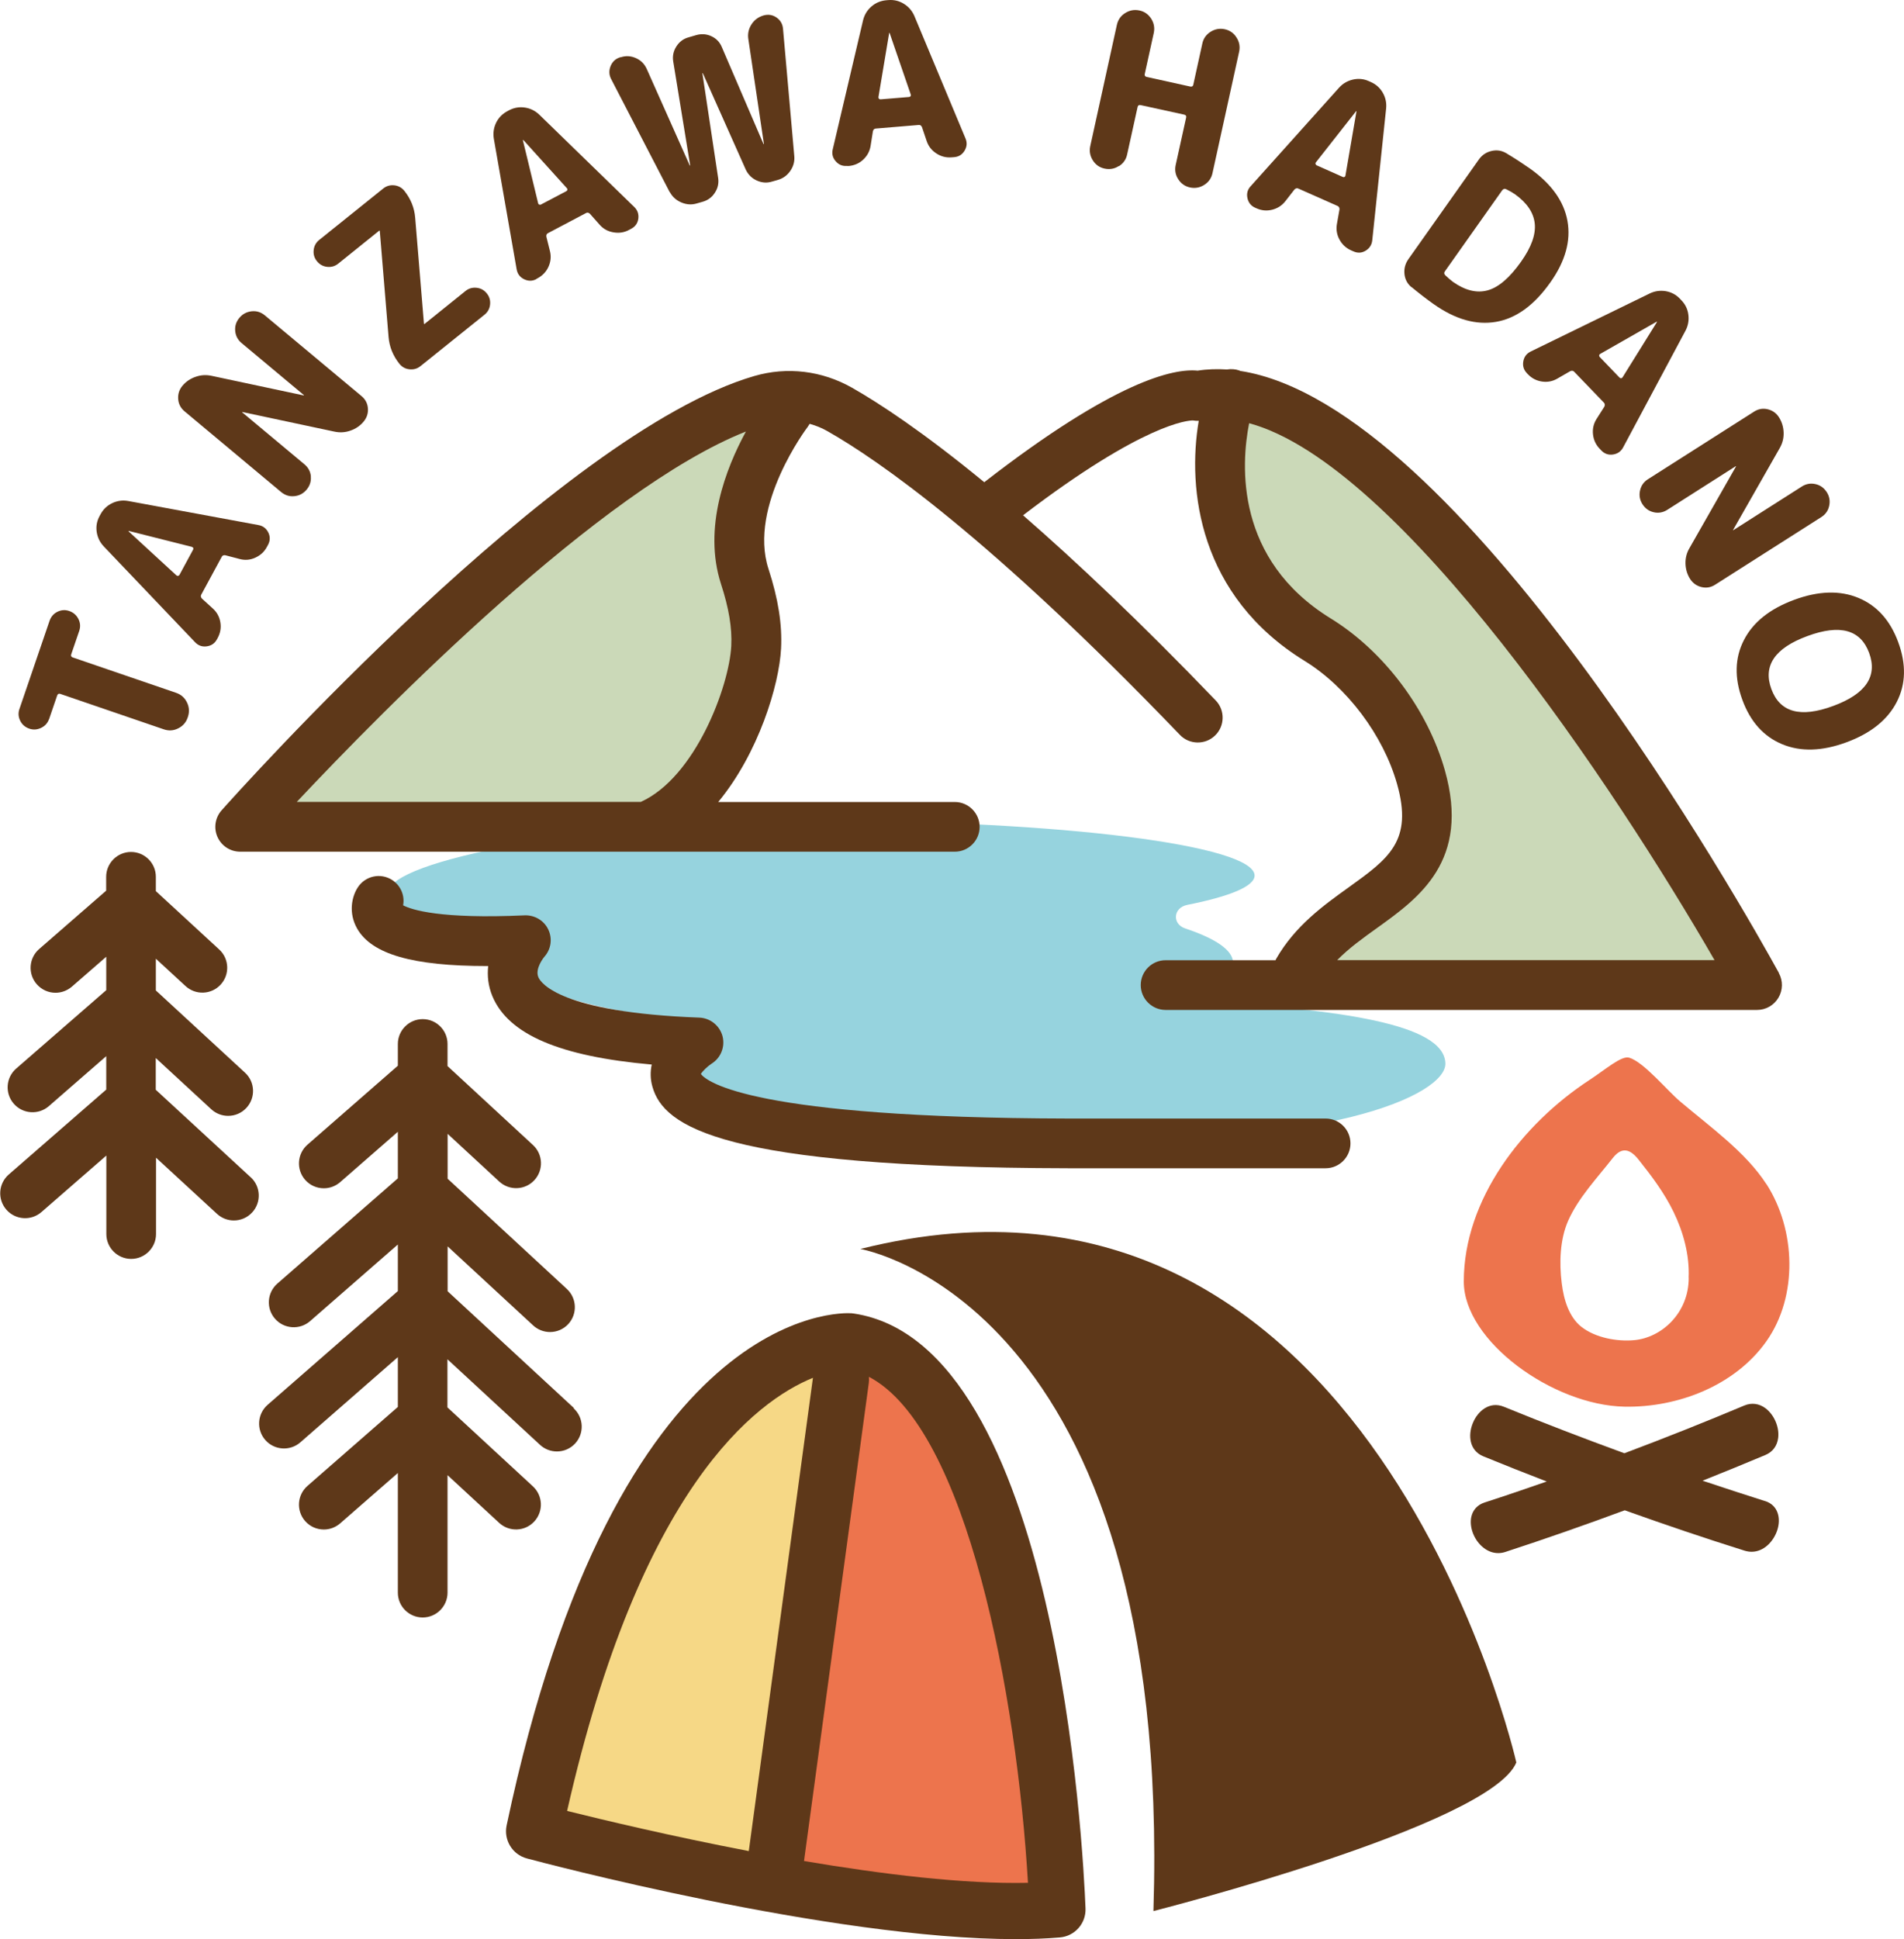 <?xml version="1.0" encoding="UTF-8"?> <svg xmlns="http://www.w3.org/2000/svg" id="_レイヤー_2" data-name="レイヤー 2" viewBox="0 0 213.06 216.9"><defs><style> .cls-1 { fill: #96d3de; } .cls-2 { fill: #f6d886; } .cls-3 { fill: #5e3819; } .cls-4 { fill: #ed744d; } .cls-5 { fill: #cbd9b8; } </style></defs><g id="_マーク" data-name="マーク"><g><path class="cls-1" d="M134.03,112c-1.23-.07-1.11-.55.01-.99,2.53-1,3.94-2.13,3.94-3.32,0-1.39-1.94-2.7-5.34-3.83-1.51-.5-1.36-2.33.22-2.64,4.77-.95,7.53-2.08,7.53-3.28,0-3.39-21.69-6.13-48.44-6.13s-48.44,4.57-48.44,7.95c0,1.83,5.58,6.47,15.24,3.89,1.42-.38,2.97.67,1.7,1.3-1.69.85-2.62,1.77-2.62,2.73,0,2.93,8.57,5.47,21.16,6.76,1.16.12,1.36,1.47.27,1.82-2.49.82-3.88,1.73-3.88,2.68,0,3.58,19.13,6.96,42.95,8.17,29.79,1.51,43.53-4.6,43.41-8.17-.14-4.42-11.73-6.01-27.71-6.96Z"></path><path class="cls-3" d="M199.06,108.83c-3.79-6.89-35.65-63.56-60.28-67.34-.04-.01-.07-.04-.1-.05-.46-.16-.93-.18-1.38-.11-1.11-.07-2.2-.04-3.28.13-2.69-.27-9.25,1.13-23.88,12.48-6.94-5.7-11.81-8.87-14.78-10.56-3.38-1.92-7.27-2.39-10.95-1.32-21.85,6.35-58.08,46.86-59.61,48.58-.73.82-.91,1.99-.46,2.99s1.44,1.64,2.54,1.64h79.96c1.54,0,2.78-1.25,2.78-2.78s-1.25-2.78-2.78-2.78h-26.47c4.51-5.45,6.82-13.08,7.03-17.15.14-2.71-.31-5.55-1.41-8.94-2.28-7.04,4.33-15.79,4.4-15.88.08-.11.14-.22.21-.33.69.19,1.37.46,2.01.83,5.57,3.16,18.1,11.78,39.42,33.96,1.06,1.11,2.83,1.14,3.93.08,1.11-1.06,1.14-2.83.08-3.93-8.49-8.83-15.64-15.56-21.56-20.71,13.5-10.31,18.49-10.61,19-10.61h0c.22.04.44.05.66.04-1.3,7.69.02,19.58,11.85,26.86,4.74,2.92,8.8,8.32,10.34,13.76,1.81,6.38-.92,8.34-5.43,11.58-2.8,2.01-5.97,4.28-8.1,7.99-.03.05-.04.1-.07.15h-12.3c-1.54,0-2.78,1.25-2.78,2.78s1.25,2.78,2.78,2.78h66.19c.98,0,1.89-.52,2.39-1.37.5-.85.52-1.89.04-2.76Z"></path><path class="cls-5" d="M71.71,89.7h-38.5c9.74-10.36,33.99-34.99,50.26-41.43-2.23,4.09-4.83,10.74-2.79,17.05.89,2.73,1.25,4.93,1.15,6.94-.24,4.54-4.02,14.68-10.12,17.44Z"></path><path class="cls-5" d="M149.64,107.39c1.32-1.34,2.88-2.46,4.5-3.62,4.64-3.33,10.41-7.47,7.54-17.61-1.93-6.81-6.82-13.32-12.77-16.98-10.7-6.59-10.05-17.16-9.13-21.84,16.91,4.58,41.06,40.96,52.08,60.06h-42.21Z"></path><path class="cls-3" d="M64.22,157.5l-14.13-13.06v-5.02l9.57,8.84c.53.49,1.21.74,1.89.74.75,0,1.49-.3,2.04-.89,1.04-1.13.97-2.89-.16-3.93l-13.34-12.33v-5.02l5.78,5.34c1.13,1.04,2.89.97,3.93-.16,1.04-1.13.97-2.89-.16-3.93l-9.56-8.83v-2.47c0-1.54-1.25-2.78-2.78-2.78s-2.78,1.25-2.78,2.78v2.43l-10.11,8.83c-1.16,1.01-1.28,2.77-.27,3.93.55.63,1.32.95,2.1.95.65,0,1.3-.23,1.83-.69l6.45-5.63v5.21l-13.48,11.77c-1.16,1.01-1.28,2.77-.27,3.93,1.01,1.16,2.77,1.28,3.93.27l9.82-8.57v5.21l-14.57,12.72c-1.16,1.01-1.28,2.77-.27,3.93,1.01,1.16,2.77,1.28,3.93.27l10.91-9.53v5.57l-10.11,8.83c-1.16,1.01-1.28,2.77-.27,3.93.55.63,1.32.95,2.1.95.65,0,1.3-.23,1.83-.69l6.45-5.63v13.38c0,1.54,1.25,2.78,2.78,2.78s2.78-1.25,2.78-2.78v-13.14l5.78,5.34c1.13,1.04,2.89.97,3.93-.16,1.04-1.13.97-2.89-.16-3.93l-9.56-8.83v-5.38l10.36,9.57c.53.49,1.21.74,1.89.74.75,0,1.49-.3,2.04-.89,1.04-1.13.97-2.89-.16-3.93Z"></path><path class="cls-3" d="M28.02,131.66l-10.59-9.76v-3.55l6.21,5.73c.53.49,1.21.74,1.89.74.75,0,1.5-.3,2.05-.9,1.04-1.13.97-2.89-.16-3.93l-9.98-9.2v-3.55l3.32,3.06c1.13,1.04,2.89.97,3.93-.16,1.04-1.13.97-2.89-.16-3.93l-7.09-6.53v-1.6c0-1.54-1.25-2.78-2.78-2.78s-2.78,1.25-2.78,2.78v1.55l-7.5,6.53c-1.16,1.01-1.28,2.77-.27,3.93.55.63,1.32.96,2.1.96.65,0,1.3-.23,1.83-.68l3.85-3.35v3.74l-10.08,8.77c-1.16,1.01-1.28,2.77-.27,3.93s2.77,1.28,3.93.27l6.42-5.59v3.74l-10.91,9.5c-1.16,1.01-1.28,2.77-.27,3.93,1.01,1.16,2.77,1.28,3.93.27l7.26-6.32v8.78c0,1.54,1.25,2.78,2.78,2.78s2.78-1.25,2.78-2.78v-8.54l6.82,6.28c.53.49,1.21.74,1.89.74.75,0,1.5-.3,2.05-.9,1.04-1.13.97-2.89-.16-3.93Z"></path><g><path class="cls-3" d="M95.53,146.93c-.08-.01-.17-.02-.25-.03-1.05-.07-26.26-1.08-38.59,57.3-.34,1.63.65,3.25,2.26,3.68,1.48.4,33.97,9.03,54.72,9.03,1.74,0,3.39-.06,4.93-.19,1.67-.14,2.94-1.57,2.87-3.25-.25-6.45-3.13-63.13-25.93-66.54Z"></path><path class="cls-2" d="M90.97,154.12l-7.18,52.94c-8.7-1.67-16.35-3.5-20.33-4.49,8.19-36.15,21.1-45.84,27.51-48.45Z"></path><path class="cls-4" d="M89.97,208.18l7.25-53.48c.03-.23.03-.46.01-.69,10.99,5.72,16.58,35.76,17.8,56.6-7.18.16-16.33-.96-25.07-2.44Z"></path><path class="cls-3" d="M169.68,197.15s-16.21-71.8-73.41-57.44c0,0,34.95,5.83,32.8,74.06,0,0,37.68-9.55,40.61-16.62Z"></path></g><g><path class="cls-3" d="M5.49,80.43c-.16.45-.45.78-.89.99-.44.21-.89.24-1.34.08s-.79-.45-1-.88-.24-.87-.08-1.33l3.37-9.86c.16-.45.45-.79.88-1s.87-.24,1.33-.08c.45.16.79.45,1.01.88.22.43.25.88.1,1.33l-.9,2.63c-.06.17,0,.29.17.35l11.57,3.96c.55.19.95.54,1.21,1.07.26.53.29,1.06.11,1.61l-.03.09c-.19.55-.54.95-1.07,1.21-.52.26-1.06.29-1.61.1l-11.57-3.96c-.17-.06-.29,0-.35.17l-.9,2.63Z"></path><path class="cls-3" d="M24.27,71.52c-.24.45-.62.71-1.14.78-.52.07-.95-.09-1.31-.47l-10.22-10.72c-.43-.46-.69-1-.78-1.62-.09-.62.02-1.21.32-1.76l.12-.22c.3-.55.73-.96,1.3-1.23s1.16-.35,1.78-.24l14.56,2.69c.52.09.89.37,1.12.83.23.46.22.93-.03,1.39l-.13.24c-.29.54-.72.93-1.29,1.19-.57.26-1.15.31-1.75.15l-1.61-.42c-.19-.03-.33.03-.4.18l-2.29,4.23c-.08.15-.05.29.08.44l1.23,1.12c.45.41.73.93.83,1.54.1.61,0,1.19-.3,1.74l-.08.15ZM14.39,59.44l5.35,4.92c.06.05.13.07.2.05.07-.02.12-.06.15-.12l1.51-2.79c.04-.07.05-.14.02-.2-.02-.06-.07-.1-.16-.13l-7.05-1.78s-.03,0-.03,0c0,.01,0,.03.01.03Z"></path><path class="cls-3" d="M34.78,53.3c.05.55-.11,1.04-.47,1.47-.36.43-.82.68-1.37.73-.55.06-1.04-.1-1.48-.46l-10.81-9.03c-.43-.36-.67-.82-.71-1.37-.04-.55.11-1.05.47-1.48.39-.47.89-.81,1.48-1.01.59-.21,1.19-.24,1.79-.11l10.29,2.19s.02,0,.04,0c0-.01,0-.02,0-.03l-6.97-5.82c-.43-.36-.67-.81-.72-1.36-.05-.55.11-1.04.47-1.47.36-.43.82-.67,1.37-.73s1.05.1,1.48.46l10.82,9.03c.43.36.67.82.71,1.37.04.55-.12,1.05-.48,1.48-.39.47-.89.81-1.48,1.01-.59.21-1.19.24-1.79.11l-10.29-2.19s-.02,0-.03,0c-.01.01,0,.02,0,.03l6.97,5.82c.43.36.67.82.72,1.36Z"></path><path class="cls-3" d="M43.48,37.68l-.98-11.84-.02-.02v-.03s-.02-.01-.03,0l-4.6,3.7c-.36.29-.78.41-1.24.36s-.85-.26-1.15-.64c-.29-.36-.41-.77-.36-1.24.05-.46.26-.84.62-1.13l7.16-5.75c.36-.29.78-.41,1.24-.36s.84.26,1.13.62c.71.89,1.12,1.89,1.21,3.01l.98,11.84.02.02v.03s.02.01.03,0l4.6-3.7c.36-.29.77-.41,1.24-.36.47.05.85.26,1.15.64.29.36.41.77.36,1.24s-.26.84-.62,1.13l-7.16,5.75c-.36.29-.77.41-1.24.36-.47-.05-.84-.26-1.13-.62-.71-.89-1.12-1.89-1.21-3.01Z"></path><path class="cls-3" d="M60.02,31.22c-.45.24-.91.24-1.38.01-.47-.23-.74-.6-.83-1.12l-2.55-14.59c-.1-.62-.02-1.21.25-1.78.27-.56.69-.99,1.24-1.29l.22-.12c.56-.29,1.14-.39,1.76-.3.62.09,1.16.36,1.61.79l10.62,10.32c.38.36.53.8.47,1.31-.07.51-.33.89-.8,1.14l-.24.13c-.54.29-1.12.38-1.74.27-.62-.1-1.13-.38-1.54-.84l-1.1-1.24c-.14-.13-.29-.16-.43-.08l-4.26,2.25c-.15.08-.21.21-.18.4l.4,1.61c.15.6.09,1.18-.16,1.74s-.66.99-1.21,1.29l-.15.08ZM58.51,15.68l1.71,7.06c.02.08.07.13.14.15s.13.02.19-.02l2.81-1.48c.07-.04.12-.09.13-.15.01-.06,0-.13-.06-.19l-4.87-5.39s-.02-.02-.03,0-.02.02-.01.03Z"></path><path class="cls-3" d="M74.95,21.51l-6.56-12.66c-.25-.48-.26-.97-.06-1.47.21-.5.57-.83,1.1-.98h.05c.59-.19,1.15-.14,1.7.11.55.25.94.65,1.19,1.2l4.81,10.79s.01.02.03.02c.02,0,.02-.01.02-.03l-1.9-11.64c-.09-.59.03-1.15.36-1.66.33-.51.77-.85,1.35-1.01l.86-.25c.59-.17,1.16-.13,1.7.12.55.25.94.66,1.17,1.21l4.66,10.84s.02.02.03.02c.02,0,.02-.01.02-.03l-1.74-11.72c-.09-.59.03-1.14.35-1.64.32-.5.77-.83,1.34-1,.52-.15,1.01-.08,1.45.22s.69.72.74,1.26l1.26,14.23c.06.6-.09,1.16-.44,1.67-.35.51-.82.85-1.41,1.02l-.67.19c-.57.17-1.13.12-1.68-.13-.55-.25-.95-.65-1.22-1.2l-4.81-10.79s-.01-.02-.03-.02c-.01,0-.02.01-.02.03l1.76,11.69c.09.59-.03,1.15-.36,1.65-.32.51-.78.85-1.37,1.02l-.67.19c-.57.17-1.14.13-1.71-.11-.57-.24-1-.62-1.29-1.16Z"></path><path class="cls-3" d="M94.78,18.56c-.51.04-.93-.13-1.27-.53-.34-.39-.45-.85-.32-1.35l3.39-14.42c.15-.61.46-1.12.93-1.53.47-.41,1.02-.64,1.65-.7l.25-.02c.63-.05,1.21.09,1.74.42.53.33.92.78,1.17,1.36l5.71,13.67c.21.48.18.94-.09,1.39s-.66.69-1.18.73l-.27.02c-.61.05-1.18-.09-1.7-.43-.53-.34-.89-.8-1.09-1.38l-.53-1.57c-.08-.18-.2-.26-.37-.24l-4.8.4c-.17.01-.27.11-.32.3l-.26,1.64c-.1.61-.38,1.12-.83,1.54-.45.42-.99.65-1.62.71h-.17ZM99.5,3.69l-1.2,7.17c0,.08.01.15.07.19.05.05.11.07.18.06l3.16-.26c.08,0,.14-.04.18-.09s.04-.12.02-.2l-2.36-6.87s-.01-.02-.03-.02c-.02,0-.02,0-.02.03Z"></path><path class="cls-3" d="M125.2,18.57c-.49.32-1.02.41-1.59.29-.57-.12-1.01-.43-1.32-.92-.31-.49-.41-1.02-.29-1.59l2.98-13.57c.13-.57.43-1.01.93-1.32.49-.31,1.02-.41,1.59-.29.57.12,1,.43,1.32.92.31.49.41,1.02.29,1.59l-1.01,4.6c-.04.18.04.29.23.33l4.85,1.07c.19.04.31-.02.35-.2l1.01-4.6c.12-.57.43-1.01.92-1.32s1.02-.41,1.59-.29c.56.12,1.01.43,1.32.93.32.49.41,1.02.29,1.59l-2.98,13.57c-.12.57-.43,1.01-.92,1.32-.49.31-1.02.41-1.59.29-.56-.12-1.01-.43-1.32-.92-.32-.49-.41-1.02-.29-1.59l1.17-5.31c.04-.18-.04-.29-.23-.33l-4.85-1.06c-.19-.04-.31.02-.35.2l-1.17,5.31c-.12.57-.43,1.01-.92,1.32Z"></path><path class="cls-3" d="M140.46,23.24c-.47-.21-.76-.57-.87-1.08s.01-.96.37-1.34l9.89-11.02c.42-.46.94-.76,1.55-.9.61-.14,1.21-.08,1.78.18l.23.1c.58.26,1.02.66,1.33,1.2.31.55.43,1.13.37,1.75l-1.55,14.73c-.05.52-.3.91-.74,1.18-.44.27-.91.29-1.39.07l-.25-.11c-.56-.25-.99-.65-1.29-1.2-.3-.55-.39-1.13-.29-1.73l.29-1.64c.01-.19-.06-.32-.21-.39l-4.4-1.95c-.15-.07-.29-.03-.43.11l-1.02,1.31c-.38.48-.87.8-1.47.95-.6.15-1.19.1-1.76-.16l-.16-.07ZM151.74,12.45l-4.49,5.71c-.05.07-.06.14-.03.2.02.07.07.11.13.14l2.9,1.29c.08.03.14.04.2,0,.06-.03.1-.08.11-.17l1.23-7.16s0-.03-.01-.03-.03,0-.03.01Z"></path><path class="cls-3" d="M157.94,32.12c-.46-.38-.72-.88-.78-1.48-.06-.6.09-1.15.44-1.65l7.88-11.14c.35-.5.82-.82,1.41-.96.59-.14,1.14-.06,1.65.24.97.58,1.84,1.15,2.63,1.7,2.42,1.71,3.83,3.67,4.23,5.88.4,2.21-.23,4.5-1.9,6.86-1.81,2.57-3.84,4.04-6.08,4.43s-4.57-.27-6.99-1.98c-.78-.55-1.61-1.19-2.48-1.91ZM168.13,21.24l-6.45,9.12c-.11.15-.09.29.06.44.34.32.62.56.85.73,1.36.96,2.66,1.28,3.87.95,1.22-.33,2.47-1.4,3.75-3.21,1.15-1.62,1.66-3.04,1.53-4.27-.13-1.22-.87-2.31-2.21-3.27-.23-.16-.55-.35-.97-.56-.18-.09-.32-.06-.43.09Z"></path><path class="cls-3" d="M170.86,41.74c-.36-.37-.49-.81-.4-1.32s.37-.88.85-1.11l13.31-6.49c.57-.27,1.16-.35,1.78-.25.62.11,1.14.38,1.58.84l.17.18c.44.45.7.99.78,1.61s-.02,1.21-.31,1.77l-6.98,13.06c-.24.46-.62.73-1.13.81s-.95-.07-1.32-.45l-.19-.2c-.42-.44-.67-.97-.74-1.59s.06-1.19.38-1.71l.89-1.4c.08-.17.07-.32-.04-.44l-3.34-3.47c-.12-.12-.26-.14-.44-.06l-1.44.83c-.53.31-1.11.42-1.72.33-.61-.09-1.14-.36-1.57-.81l-.12-.12ZM185.37,35.99l-6.31,3.6c-.07.05-.11.1-.11.17,0,.07.02.13.07.18l2.2,2.29c.06.06.12.09.18.08.07,0,.12-.04.17-.11l3.84-6.17s.01-.02,0-.04c-.01-.01-.02-.01-.03,0Z"></path><path class="cls-3" d="M185.06,57.3c-.54-.12-.95-.42-1.26-.89-.3-.47-.4-.98-.28-1.53s.41-.97.88-1.27l11.89-7.57c.47-.3.98-.39,1.52-.26.54.13.96.43,1.26.9.33.52.5,1.09.52,1.71.02.63-.13,1.2-.44,1.74l-5.21,9.14s-.02.02,0,.03c0,.01.02.02.03,0l7.66-4.88c.47-.3.98-.39,1.52-.27.54.12.95.42,1.26.89.3.47.4.98.28,1.53-.11.54-.41.97-.88,1.27l-11.89,7.57c-.47.3-.98.39-1.52.26-.54-.13-.96-.43-1.27-.9-.33-.52-.5-1.09-.52-1.71-.02-.63.13-1.21.44-1.74l5.21-9.14s.02-.02,0-.03c0-.01-.02-.02-.03,0l-7.66,4.88c-.47.3-.98.39-1.52.27Z"></path><path class="cls-3" d="M199.43,83.25c-2.07-.86-3.56-2.51-4.46-4.97-.9-2.45-.85-4.68.17-6.67,1.02-2,2.89-3.5,5.62-4.51,2.73-1.01,5.13-1.08,7.2-.22,2.07.86,3.56,2.51,4.46,4.97.9,2.45.85,4.68-.17,6.67s-2.89,3.5-5.62,4.51c-2.73,1.01-5.13,1.08-7.2.22ZM205.13,78.97c3.65-1.34,4.99-3.32,4.03-5.93-.96-2.61-3.26-3.24-6.91-1.89-3.65,1.34-4.99,3.32-4.03,5.93.96,2.61,3.26,3.24,6.91,1.89Z"></path></g><path class="cls-3" d="M148.35,130.68h-28.8c-38.76-.08-45.27-4.65-46.54-9.11-.25-.87-.25-1.71-.08-2.49-10.33-.91-16.03-3.38-17.82-7.62-.49-1.17-.6-2.33-.48-3.4h-.13c-8.35,0-12.89-1.33-14.53-4.18-1.01-1.77-.6-3.6.07-4.62.84-1.29,2.56-1.66,3.85-.82.97.63,1.42,1.76,1.22,2.83.96.5,4.15,1.55,13.61,1.12,1.11-.04,2.17.58,2.64,1.6.48,1.02.3,2.22-.46,3.05h0s-1.08,1.3-.65,2.28c.28.65,2.48,3.93,18.01,4.51,1.22.05,2.27.89,2.59,2.07.31,1.18-.18,2.43-1.22,3.08-.46.3-1.01.83-1.2,1.16.7.9,5.83,4.9,41.12,4.98h28.79c1.54,0,2.78,1.25,2.78,2.78s-1.25,2.78-2.78,2.78ZM44.72,102.28s0,0,0,0c0,0,0,0,0,0Z"></path><g><path class="cls-4" d="M197.67,132.47c-2.32-3.6-6.3-6.41-9.67-9.27-1.49-1.26-4.06-4.4-5.69-4.89-.87-.26-2.67,1.34-4.47,2.51-7.45,4.88-14.04,13.31-14.04,22.53,0,6.66,9.97,13.85,18,14,5.94.11,12.37-2.35,15.88-7.34,3.54-5.04,3.27-12.45,0-17.54ZM188.97,142.95c0,3.91-3.01,6.68-6.11,6.96-1.86.17-4.31-.24-5.91-1.5-1.35-1.07-1.96-2.97-2.19-4.87-.29-2.31-.2-4.88.71-6.97,1.13-2.57,3.27-4.82,4.99-7.02,1.06-1.36,2-.97,2.91.18,1.43,1.8,2.86,3.68,3.92,5.87,1.06,2.19,1.79,4.77,1.67,7.35Z"></path><path class="cls-3" d="M197.51,167.91c-2.33-.74-4.66-1.5-6.99-2.28,2.36-.94,4.71-1.9,7.04-2.88.81-.34,1.31-1.02,1.42-1.91.15-1.19-.44-2.57-1.4-3.3-.72-.55-1.58-.66-2.39-.32-4.41,1.86-8.9,3.64-13.42,5.34-4.54-1.66-9.05-3.39-13.48-5.2-1.61-.66-2.94.49-3.48,1.83-.55,1.33-.41,3.07,1.19,3.72,2.34.96,4.7,1.89,7.08,2.81-2.32.81-4.64,1.6-6.96,2.35-.79.26-1.31.83-1.48,1.61-.23,1.11.26,2.47,1.2,3.31.55.49,1.17.74,1.81.74.26,0,.53-.04.8-.13,4.47-1.46,8.93-3.02,13.36-4.66,4.45,1.59,8.93,3.11,13.42,4.52.27.08.53.12.78.12,1.37,0,2.47-1.16,2.88-2.45.4-1.26.12-2.76-1.39-3.23Z"></path></g></g></g></svg> 